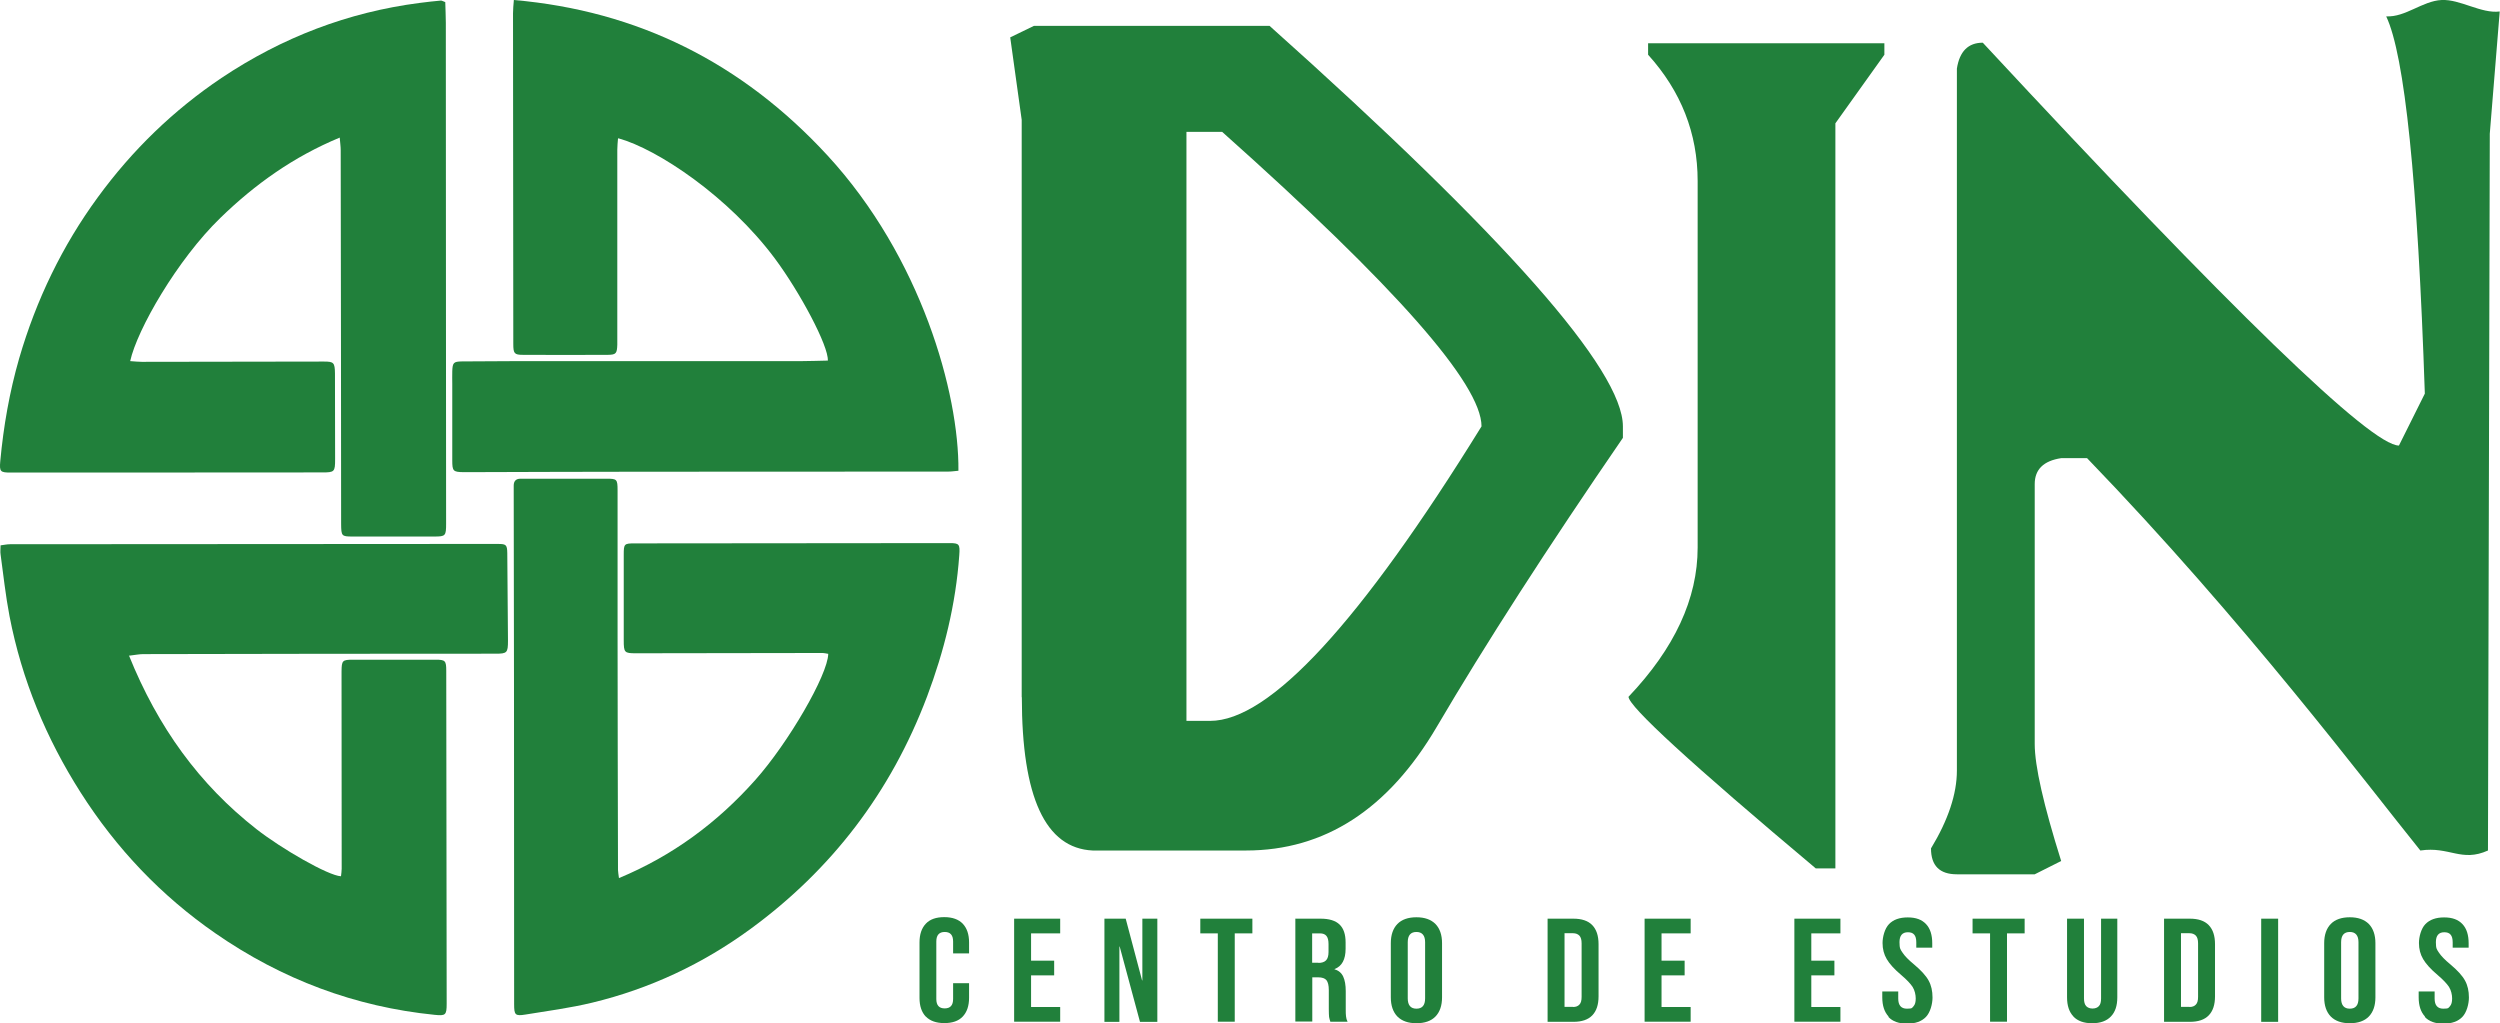 <svg xmlns="http://www.w3.org/2000/svg" id="Capa_2" data-name="Capa 2" viewBox="0 0 1786 731"><defs><style>      .cls-1 {        fill: #21803b;      }    </style></defs><g id="Capa_1-2" data-name="Capa 1"><g><g><path class="cls-1" d="m93.2,258c3.1.2,5.6.5,8.1.5,43.4,0,86.7-.1,130.1-.2,7,0,7.8.7,7.9,8.5.1,20.4.1,40.7.1,61.1,0,9.2-.4,9.6-9.2,9.6-54.7,0-109.3,0-164,.1-19.5,0-39,0-58.5,0-7.5,0-8.2-.6-7.5-8.2,2.3-24.9,6.6-49.4,13.5-73.4,12.2-41.9,30.8-80.4,56.2-115.1,24.7-33.8,54.1-62.2,88.3-85.2C201.6,26.7,248.7,8.7,299.7,2.1c5.1-.7,10.2-1.2,15.3-1.7.7,0,1.4.5,3.1,1.1.1,4.7.4,9.8.4,14.8,0,72.2,0,144.4.1,216.6,0,47,0,93.9.1,140.9,0,9-.3,9.5-8.4,9.5-19.5,0-39,0-58.5,0-7.8,0-8-.4-8.1-8.9,0-89-.2-178.1-.3-267.1,0-2.6-.4-5.2-.7-9-32.8,13.6-60.4,33.2-85.3,57.4-30.7,29.8-59.4,79.6-64.4,102.3Z"></path><path class="cls-1" d="m441.5,99c-.2,2.7-.5,5.3-.5,7.9,0,44.8,0,89.6,0,134.4,0,1.6,0,3.3,0,4.9-.2,6.3-.9,7.2-6.6,7.3-20.3.1-40.6.1-60.8,0-6.2,0-6.9-1-6.9-7.8,0-78.7-.2-157.5-.2-236.2,0-2.9.3-5.8.6-9.5,88.4,7.7,162.9,44.7,224.1,111.1,67,72.8,94,169.9,93.5,225.2-2.4.2-4.9.6-7.3.6-73.1,0-146.3,0-219.4.1-40.8,0-81.6.2-122.4.3-1.5,0-3.1,0-4.6,0-7.3-.1-7.9-.8-7.9-8.4,0-18.2,0-36.4,0-54.6,0-3-.1-6,0-9,.2-6.2.9-7,6.8-7.1,12.3-.1,24.6-.2,37-.2,68.3,0,136.5,0,204.8,0,6.6,0,13.2-.3,19.7-.4.6-10.4-19.9-48.8-37.9-73-32.9-44.1-83.6-78-111.7-85.8Z"></path><path class="cls-1" d="m442.2,627.3c38-15.8,70-39.3,97.4-70.1,23.5-26.4,51.8-75,52.1-90.1-1.4-.2-2.9-.6-4.3-.6-44.4,0-88.8.1-133.2.2-8.1,0-8.6-.5-8.6-9.3,0-20.4,0-40.7,0-61.1,0-7.8.3-8.1,7.9-8.1,74.9,0,149.8-.2,224.8-.2,7,0,7.6.7,7,8.7-2.5,35-10.8,68.5-23,100.9-26,68.8-68.5,123.8-125.8,165.8-34.5,25.3-72.4,43-113.4,52.9-15.7,3.8-31.8,5.9-47.7,8.5-7.4,1.2-8.1.3-8.1-7.4,0-75.7,0-151.5-.1-227.2,0-46.4-.1-92.8-.2-139.2,0-1.4,0-2.7,0-4.1,0-3.3,1.7-4.9,4.8-4.9,5.4,0,10.8,0,16.2,0,15.1,0,30.3,0,45.4,0,7.3,0,7.8.3,7.8,8.3,0,34.5,0,68.9,0,103.4,0,55.9.2,111.8.3,167.8,0,1.5.4,3.1.7,5.9Z"></path><path class="cls-1" d="m92.1,468.2c20.7,51.4,50.4,92.3,91.2,124.2,17.8,13.9,51.2,33.2,60.3,33.6.2-1.8.5-3.6.5-5.4,0-45.9,0-91.8-.1-137.7,0-1.1,0-2.2,0-3.3.1-7.7.6-8.3,8-8.3,19.8,0,39.5,0,59.3,0,6.8,0,7.5.7,7.5,7.9.1,79.3.2,158.6.3,237.9,0,8.1-.8,8.7-8.6,7.9-56.8-5.7-109.1-25.3-156.7-58.3-38.5-26.7-70.6-60.3-96.3-100.7-24.5-38.5-41.9-80.3-50.7-125.8-2.8-14.6-4.4-29.5-6.4-44.2-.3-1.8,0-3.7,0-6.4,2.4-.3,4.6-.8,6.8-.8,106.5,0,213-.2,319.5-.2,9.8,0,19.5,0,29.3,0,5.6,0,6.3.7,6.4,6.5.2,20.9.4,41.8.5,62.7,0,8.6-.7,9.2-8.8,9.2-83.9,0-167.8.1-251.7.3-2.9,0-5.7.6-10,1.1Z"></path></g><g><path class="cls-1" d="m729.9,498.1V85.6l-8.2-58.9,16.9-8.2h168.4c168.3,150.4,252.4,245.8,252.4,286.1v8.2c-54.1,78.8-98.4,147.6-133,206.5-34.6,58.9-80,88.3-136.3,88.3h-109.5c-33.8-1.6-50.6-38.1-50.6-109.5Zm134.6,16.9c42.5,0,107.2-70.1,193.9-210.4,0-30.2-61.8-100.3-185.3-210.4h-25.5v420.8h16.9Z"></path><path class="cls-1" d="m1163.4,497.8c32.9-34.6,49.4-70.1,49.4-106.6V129.3c0-34-11.8-64.1-35.4-90.2v-8.2h168.8v8.2l-35,49v532.3h-14c-89.2-74.9-133.8-115.8-133.8-122.7Z"></path><path class="cls-1" d="m1744.3,0c-13.8.7-25.8,12.4-39.6,11.7,13.2,27.7,22.5,117.4,27.6,269.5l-18.5,37.1c-20,0-119.1-95.9-297.3-287.8-10.4,0-16.6,6.2-18.5,18.5v501.5c0,16.7-6.2,35.3-18.5,55.6,0,12.4,6.2,18.5,18.5,18.5h55.6l18.9-9.5c-12.6-40.1-18.9-67.9-18.9-83.6v-185.7c0-10.4,6.3-16.6,18.9-18.5h18.5c112.8,116.9,198.8,231.6,238.1,280.3,20.8-3.1,29.3,8.6,48.3,0l1.3-512.1,7.1-87.3c-13.3,1.7-28.2-8.9-41.7-8.2Z"></path></g><g><path class="cls-1" d="m661.4,726.3c-3-3.2-4.5-7.6-4.5-13.4v-39.6c0-5.8,1.5-10.2,4.5-13.4,3-3.2,7.4-4.7,13.2-4.7s10.2,1.6,13.2,4.7c3,3.2,4.5,7.6,4.5,13.4v7.8h-11.4v-8.5c0-4.6-2-6.8-6-6.8s-6,2.3-6,6.8v41.1c0,4.5,2,6.7,6,6.7s6-2.2,6-6.7v-11.3h11.4v10.4c0,5.8-1.5,10.2-4.5,13.4-3,3.2-7.4,4.7-13.2,4.7s-10.2-1.6-13.2-4.7Z"></path><path class="cls-1" d="m724.5,656.3h32.9v10.5h-20.8v19.5h16.5v10.5h-16.5v22.6h20.8v10.5h-32.9v-73.7Z"></path><path class="cls-1" d="m789.1,656.3h15.1l11.7,44.1h.2v-44.1h10.7v73.7h-12.4l-14.5-53.8h-.2v53.8h-10.7v-73.7Z"></path><path class="cls-1" d="m870.1,666.8h-12.6v-10.5h37.2v10.5h-12.6v63.1h-12.1v-63.1Z"></path><path class="cls-1" d="m925.5,656.3h17.9c6.2,0,10.7,1.4,13.6,4.2,2.9,2.8,4.3,7,4.3,12.8v4.5c0,7.6-2.6,12.5-7.9,14.5v.2c2.9.8,5,2.6,6.2,5.2,1.2,2.6,1.8,6.1,1.8,10.4v12.9c0,2.1,0,3.8.2,5.1.1,1.3.5,2.6,1.1,3.8h-12.3c-.4-1.2-.7-2.3-.9-3.4-.1-1.1-.2-2.9-.2-5.7v-13.5c0-3.4-.6-5.7-1.7-7.1-1.1-1.3-3.1-2-5.9-2h-4.2v31.6h-12.1v-73.7Zm16.4,31.6c2.4,0,4.2-.6,5.4-1.8,1.2-1.2,1.8-3.2,1.8-6v-5.7c0-2.7-.5-4.6-1.5-5.8-1-1.2-2.5-1.8-4.7-1.8h-5.5v21h4.4Z"></path><path class="cls-1" d="m998.3,726.2c-3.1-3.2-4.7-7.8-4.7-13.7v-38.7c0-5.9,1.6-10.5,4.7-13.7,3.1-3.2,7.7-4.8,13.6-4.8s10.4,1.6,13.6,4.8c3.1,3.2,4.7,7.8,4.7,13.7v38.7c0,5.9-1.6,10.5-4.7,13.7-3.1,3.2-7.7,4.8-13.6,4.8s-10.4-1.6-13.6-4.8Zm19.8-12.9v-40.2c0-4.8-2.1-7.3-6.2-7.3s-6.2,2.4-6.2,7.3v40.2c0,4.8,2.1,7.3,6.2,7.3s6.2-2.4,6.2-7.3Z"></path><path class="cls-1" d="m1105.6,656.3h18.4c6,0,10.5,1.5,13.5,4.6,3,3.1,4.5,7.6,4.5,13.6v37.3c0,6-1.5,10.5-4.5,13.6-3,3.1-7.5,4.6-13.5,4.6h-18.4v-73.7Zm18.2,63.1c2,0,3.5-.6,4.5-1.7,1.1-1.1,1.6-2.9,1.6-5.5v-38.3c0-2.5-.5-4.3-1.6-5.5-1.1-1.1-2.6-1.7-4.5-1.7h-6.1v52.6h6.1Z"></path><path class="cls-1" d="m1174.9,656.3h32.9v10.5h-20.8v19.5h16.5v10.5h-16.5v22.6h20.8v10.5h-32.9v-73.7Z"></path><path class="cls-1" d="m1281.9,656.3h32.9v10.5h-20.8v19.5h16.5v10.5h-16.5v22.6h20.8v10.5h-32.9v-73.7Z"></path><path class="cls-1" d="m1349.2,726.2c-3-3.2-4.5-7.8-4.5-13.7v-4.2h11.4v5.1c0,4.8,2.1,7.2,6.2,7.2s3.6-.6,4.7-1.7c1.1-1.2,1.6-3,1.6-5.6s-.7-5.8-2.2-8.2c-1.5-2.3-4.2-5.2-8.1-8.5-5-4.2-8.4-8-10.4-11.4-2-3.4-3-7.2-3-11.5s1.5-10.3,4.6-13.5c3.1-3.2,7.5-4.8,13.4-4.8s10.1,1.6,13.1,4.8c3,3.2,4.4,7.8,4.4,13.7v3.1h-11.4v-3.8c0-2.5-.5-4.4-1.5-5.5-1-1.2-2.5-1.7-4.5-1.7-4,0-6,2.4-6,7.1s.7,5.2,2.2,7.5c1.5,2.3,4.2,5.1,8.2,8.4,5,4.2,8.5,8,10.4,11.5,1.9,3.4,2.8,7.5,2.8,12.1s-1.6,10.7-4.7,13.9c-3.1,3.2-7.6,4.8-13.5,4.8s-10.3-1.6-13.3-4.8Z"></path><path class="cls-1" d="m1421.8,666.8h-12.6v-10.5h37.2v10.5h-12.6v63.1h-12.1v-63.1Z"></path><path class="cls-1" d="m1481.3,726.2c-3.1-3.2-4.6-7.8-4.6-13.7v-56.2h12.1v57c0,2.5.5,4.3,1.6,5.5,1.1,1.1,2.6,1.7,4.5,1.7s3.5-.6,4.5-1.7c1.1-1.1,1.6-2.9,1.6-5.5v-57h11.6v56.2c0,6-1.5,10.5-4.6,13.7-3.1,3.2-7.5,4.8-13.4,4.8s-10.3-1.6-13.4-4.8Z"></path><path class="cls-1" d="m1546,656.3h18.4c6,0,10.5,1.5,13.5,4.6,3,3.1,4.5,7.6,4.5,13.6v37.3c0,6-1.5,10.5-4.5,13.6-3,3.1-7.5,4.6-13.5,4.6h-18.4v-73.7Zm18.2,63.1c2,0,3.5-.6,4.5-1.7,1.1-1.1,1.6-2.9,1.6-5.5v-38.3c0-2.5-.5-4.3-1.6-5.5-1.1-1.1-2.6-1.7-4.5-1.7h-6.1v52.6h6.1Z"></path><path class="cls-1" d="m1615.4,656.3h12.1v73.7h-12.1v-73.7Z"></path><path class="cls-1" d="m1665.1,726.2c-3.1-3.2-4.7-7.8-4.7-13.7v-38.7c0-5.9,1.6-10.5,4.7-13.7,3.1-3.2,7.7-4.8,13.6-4.8s10.4,1.6,13.6,4.8c3.1,3.2,4.7,7.8,4.7,13.7v38.7c0,5.9-1.6,10.5-4.7,13.7-3.1,3.2-7.7,4.8-13.6,4.8s-10.4-1.6-13.6-4.8Zm19.8-12.9v-40.2c0-4.8-2.1-7.3-6.2-7.3s-6.2,2.4-6.2,7.3v40.2c0,4.8,2.1,7.3,6.2,7.3s6.2-2.4,6.2-7.3Z"></path><path class="cls-1" d="m1732.4,726.2c-3-3.2-4.5-7.8-4.5-13.7v-4.2h11.4v5.1c0,4.8,2.1,7.2,6.2,7.2s3.6-.6,4.7-1.7c1.1-1.2,1.6-3,1.6-5.6s-.7-5.8-2.2-8.2c-1.5-2.3-4.2-5.2-8.1-8.5-5-4.2-8.4-8-10.4-11.4-2-3.4-3-7.2-3-11.5s1.5-10.3,4.6-13.5c3.1-3.2,7.5-4.8,13.4-4.8s10.1,1.6,13.1,4.8,4.4,7.8,4.4,13.7v3.1h-11.4v-3.8c0-2.5-.5-4.4-1.5-5.5-1-1.2-2.5-1.7-4.5-1.7-4,0-6,2.4-6,7.1s.7,5.2,2.2,7.5c1.5,2.3,4.2,5.1,8.2,8.4,5,4.2,8.5,8,10.4,11.5,1.9,3.4,2.8,7.5,2.8,12.1s-1.6,10.7-4.7,13.9c-3.1,3.2-7.6,4.8-13.5,4.8s-10.3-1.6-13.3-4.8Z"></path></g></g></g></svg>